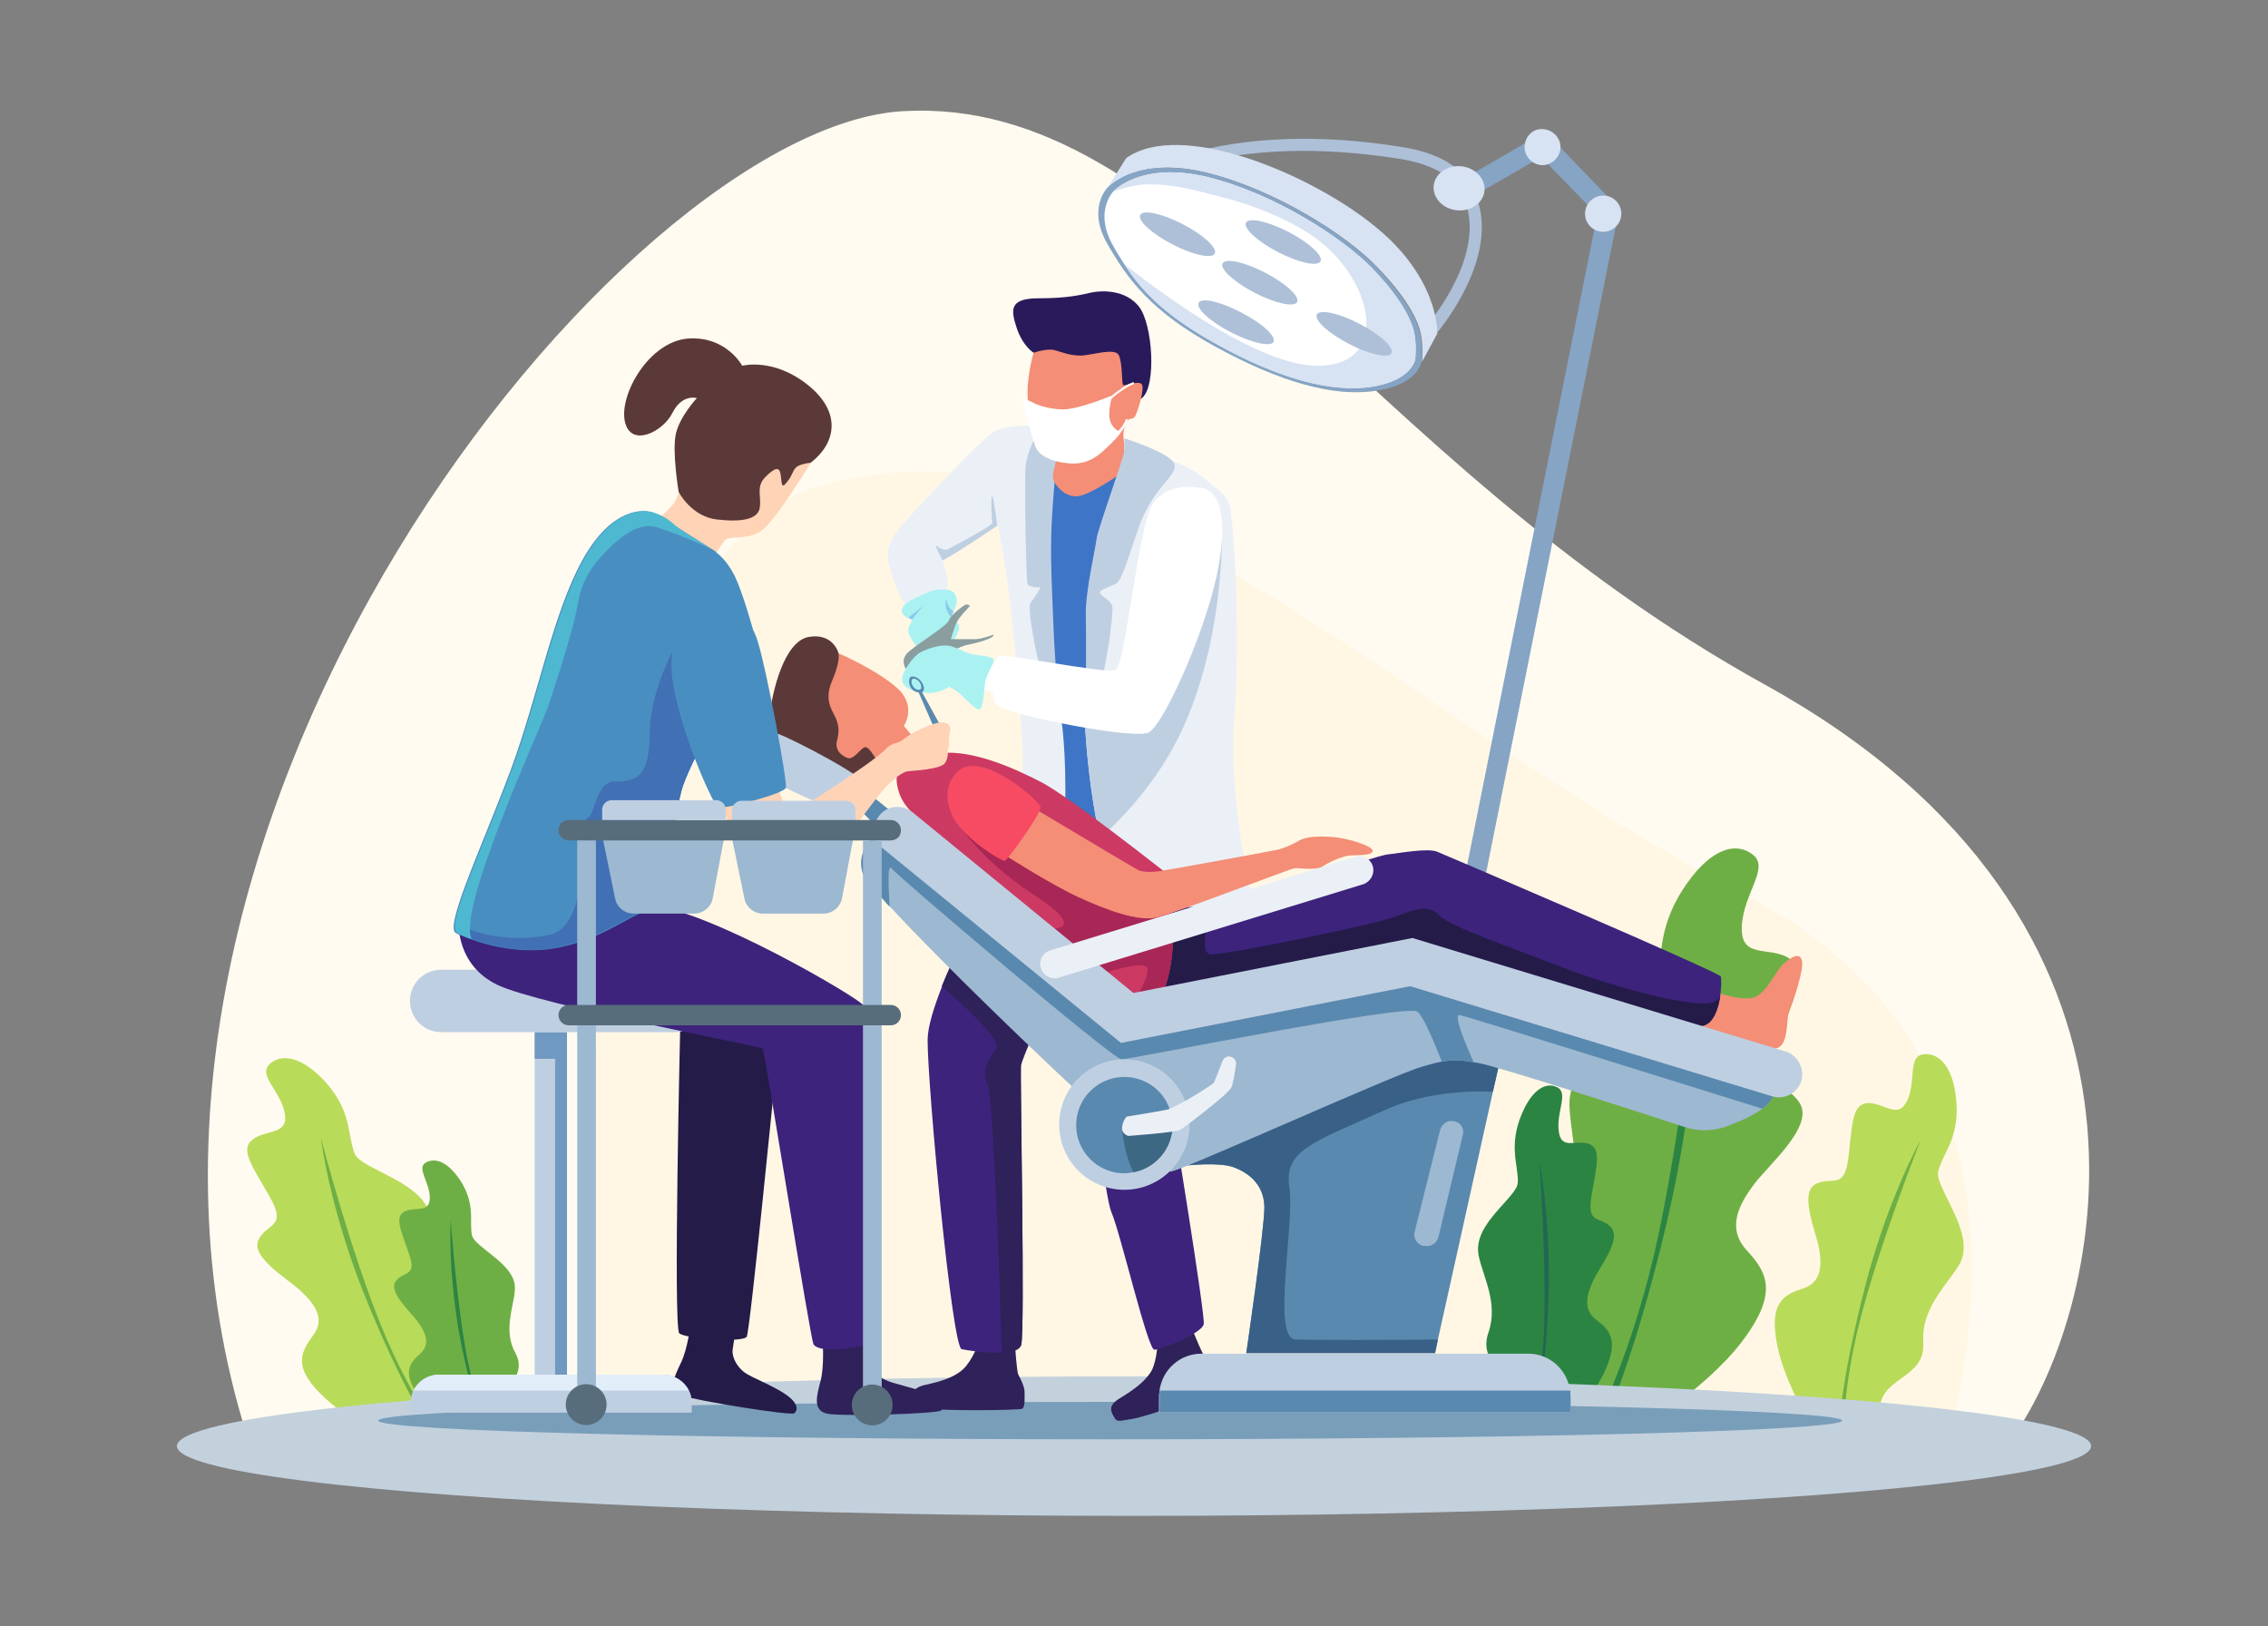 <?xml version="1.0" encoding="utf-8"?>
<!-- Generator: Adobe Illustrator 27.9.0, SVG Export Plug-In . SVG Version: 6.00 Build 0)  -->
<svg version="1.1" id="Layer_2_1_" xmlns="http://www.w3.org/2000/svg" xmlns:xlink="http://www.w3.org/1999/xlink" x="0px" y="0px"
	 viewBox="0 0 400 286.8" style="enable-background:new 0 0 400 286.8;" xml:space="preserve">
<rect x="0" y="0" width="400" height="286.8" fill="#808080" stroke="none"/>
<style type="text/css">
	.st0{fill:#FFFBF0;}
	.st1{opacity:0.57;fill:#FFF4D9;}
	.st2{fill:#B9DB5A;}
	.st3{fill:#6EAF45;}
	.st4{fill:#2C8443;}
	.st5{fill:#216854;}
	.st6{fill:#C3D1DD;}
	.st7{fill:#799EBA;}
	.st8{fill:#2F2159;}
	.st9{fill:#3D237C;}
	.st10{fill:#FFFFFF;}
	.st11{fill:#3E75C6;}
	.st12{fill:#EBF0F7;}
	.st13{fill:#BFCFE2;}
	.st14{fill:#291A5B;}
	.st15{fill:#F48E76;}
	.st16{fill:#AAF2F2;}
	.st17{fill:#8CC9EA;}
	.st18{fill:#8A9EA0;}
	.st19{fill:#ADC0D8;}
	.st20{fill:#86A4C4;}
	.st21{fill:#D7E2F2;}
	.st22{fill:#5A89AF;}
	.st23{fill:#5B3939;}
	.st24{fill:#241B49;}
	.st25{fill:#CC3A63;}
	.st26{fill:#A82756;}
	.st27{fill:#396087;}
	.st28{fill:#9DB8D1;}
	.st29{fill:#3D6884;}
	.st30{fill:#F74B64;}
	.st31{fill:#7099C1;}
	.st32{fill:#FFD3B6;}
	.st33{fill:#498EC1;}
	.st34{fill:#4170B4;}
	.st35{fill:#4EB8D1;}
	.st36{fill:#E1EDF9;}
	.st37{fill:#576D7C;}
</style>
<g>
	<path class="st0" d="M311.4,120.8c-72.6-40.1-102.9-104-152.1-101.2C110.2,22.3,9.4,145.2,43.6,253.3h311.5
		C371.3,230.2,386.8,162.5,311.4,120.8z"/>
	<path class="st1" d="M308.3,158.1c-64.6-33.4-111.4-87.6-164.2-72.3c-39.9,11.6-41.7,116.8-40.3,167.5h240
		C350.1,229,354.9,182.2,308.3,158.1z"/>
	<g>
		<g>
			<g>
				<g>
					<path class="st2" d="M74.1,256.2c0,0-10.9-4.2-16.7-9.6c-5.9-5.4-4.4-8.1-2.2-11.1c2.3-3,0.2-5.6-2.1-7.8c-2.3-2.2-9-6-7.5-9.1
						c1.5-3,5.1-2.1,2-7.5c-3.1-5.5-5.4-8.4-3-10.2s6.4-0.7,5.6-4.7s-4.8-6.6-2.6-8.6s5.9-1.1,9.8,3.2c4,4.4,4,8.3,4.6,10.7
						c0.6,2.4,0.4,2.7,4.5,4.8c4.1,2.1,9,4.4,9.5,8.7s-1,10.6,3.1,15.6s-1.9,9.2,0.4,13.9C81.9,249.3,83.8,258,74.1,256.2z"/>
				</g>
			</g>
			<g>
				<g>
					<path class="st3" d="M56.6,200.7c0,0,5.3,20.2,10.8,33.5c5.5,13.4,11.8,21.1,11.8,21.1l-1.7-0.5c0,0-5.4-7.5-12.3-24.2
						C58.2,214,56.6,200.7,56.6,200.7z"/>
				</g>
			</g>
		</g>
		<g>
			<g>
				<g>
					<path class="st3" d="M84.2,255.2c0,0-6.8-4.3-10.1-8.7s-1.9-6.1,0-7.8c1.9-1.7,0.9-3.8-0.4-5.6c-1.3-1.8-5.3-5.3-3.9-7.2
						c1.5-1.9,3.8-0.7,2.3-4.9c-1.4-4.1-2.6-6.5-0.7-7.4c1.9-0.9,4.4,0.4,4.4-2.4c0-2.8-2.4-5.2-0.7-6.2c1.8-1,4.1,0,6.3,3.5
						c2.1,3.5,1.6,6.2,1.7,7.9c0.1,1.7-0.1,1.9,2.4,3.9c2.5,2,5.6,4.2,5.3,7.2c-0.2,3-2.1,7.1,0.1,11.1c2.2,4-2.5,6-1.6,9.5
						C90.4,251.5,90.5,257.7,84.2,255.2z"/>
				</g>
			</g>
			<g>
				<g>
					<path class="st4" d="M79.5,215.2c0,0,1,14.4,2.9,24.3c2,9.8,5.2,15.9,5.2,15.9l-1.1-0.5c0,0-2.7-5.8-5.2-18.1
						C78.9,224.4,79.5,215.2,79.5,215.2z"/>
				</g>
			</g>
		</g>
	</g>
	<g>
		<g>
			<g>
				<g>
					<path class="st3" d="M287.1,253.4c0,0,13.4-8,20.1-16.8c6.7-8.8,4.3-12.4,0.8-16.2c-3.5-3.9-1.3-8,1.3-11.5
						c2.6-3.5,10.7-10.3,8.1-14.4s-7.1-2-4-10.4s5.5-13.1,2-15.2c-3.5-2.1-8.5,0.3-8.2-5.6c0.3-5.9,5.1-10.4,1.8-12.7
						c-3.3-2.4-7.9-0.5-12.3,6.4s-3.7,12.6-4.1,16.1c-0.3,3.5,0,3.9-5,7.7c-5,3.8-11,7.9-10.8,14.2c0.2,6.3,3.3,15-1.2,22.9
						c-4.5,7.9,4.3,12.8,2.1,19.9C275.6,245.1,274.7,257.9,287.1,253.4z"/>
				</g>
			</g>
			<g>
				<g>
					<path class="st4" d="M299.6,171c0,0-3.2,29.8-7.8,49.9c-4.7,20.1-11.5,32.4-11.5,32.4l2.1-1c0,0,5.7-11.7,11.6-36.9
						S299.6,171,299.6,171z"/>
				</g>
			</g>
		</g>
		<g>
			<g>
				<g>
					<path class="st4" d="M273,254.5c0,0,6.9-6.3,9.8-12.2c2.9-6,1.1-7.8-1.3-9.6c-2.4-1.8-1.6-4.5-0.5-6.9c1.1-2.4,5.1-7.3,3.1-9.4
						c-1.9-2.1-4.3-0.3-3.4-5.6c0.9-5.3,1.8-8.3-0.5-9.1c-2.3-0.8-4.9,1.2-5.3-2.3s1.8-6.7-0.3-7.7c-2.1-1-4.6,0.6-6.4,5.2
						c-1.8,4.6-0.8,7.8-0.6,9.9c0.2,2.1,0.4,2.3-2.1,5.1c-2.5,2.8-5.5,5.9-4.7,9.6s3.5,8.4,1.7,13.5c-1.8,5.2,3.8,7,3.3,11.4
						C265.5,250.9,266.3,258.5,273,254.5z"/>
				</g>
			</g>
			<g>
				<g>
					<path class="st5" d="M271.5,204.8c0,0,1.3,17.8,0.8,30.1c-0.6,12.3-3.2,20.3-3.2,20.3l1.1-0.8c0,0,2-7.5,2.8-22.9
						S271.5,204.8,271.5,204.8z"/>
				</g>
			</g>
		</g>
		<g>
			<g>
				<g>
					<path class="st2" d="M320.8,253.7c0,0-6-9.2-7.4-16.7c-1.4-7.4,1.2-8.7,4.6-9.8c3.4-1.1,3.3-4.3,2.8-7.2
						c-0.6-3-3.5-9.7-0.6-11.2c2.9-1.5,5.1,1.2,5.8-4.7c0.7-5.9,0.6-9.5,3.5-9.6c2.9,0,5.3,3,6.9-0.5s0-7.8,2.9-8.1
						c2.8-0.3,5.2,2.4,5.7,8c0.6,5.6-1.6,8.7-2.5,10.8c-0.9,2.2-1.2,2.3,0.7,6.2c1.9,3.9,4.4,8.4,2.4,12c-2.1,3.6-6.8,7.7-6.4,13.8
						c0.4,6.2-6.7,6-7.6,11C330.6,252.7,327.2,260.5,320.8,253.7z"/>
				</g>
			</g>
			<g>
				<g>
					<path class="st3" d="M338.7,201.1c0,0-7.3,18.5-10.7,31.9c-3.4,13.4-2.9,22.9-2.9,22.9l-1-1.3c0,0,0.1-8.8,4.3-25.6
						C332.4,212.3,338.7,201.1,338.7,201.1z"/>
				</g>
			</g>
		</g>
	</g>
	<ellipse class="st6" cx="200" cy="255" rx="168.8" ry="12.3"/>
	<ellipse class="st7" cx="195.8" cy="250.5" rx="129.1" ry="3.3"/>
	<g>
		<g>
			<g>
				<path class="st8" d="M210.4,234.7c0,0,1.8,4.5,2.3,4.9c0.4,0.5,1.7,1.5,2,2.6c0.4,1.1,0.9,2.5,0.5,2.8
					c-0.4,0.4-12.9,4.8-15.5,5.2c-2.5,0.4-2.7,0.6-3.2-0.3s-1.3-2,1.1-3.4c2.3-1.4,4.4-2.9,5.5-4.8c1-1.9,1.1-5.4,1.1-5.4
					L210.4,234.7z"/>
			</g>
		</g>
		<g>
			<path class="st8" d="M179,237c0,0,0.3,4.8,0.6,5.4c0.3,0.6,1.1,2,1.1,3.1c0,1.1,0.1,2.6-0.4,2.9s-13.8,0.4-16.3,0
				c-2.5-0.4-2.8-0.3-2.9-1.3c-0.1-1-0.6-2.3,2.1-2.9c2.7-0.6,5.1-1.3,6.7-2.8c1.6-1.5,2.8-4.8,2.8-4.8L179,237z"/>
		</g>
		<g>
			<path class="st9" d="M206.8,196.5c0,0,5.8,35.5,5.5,37c-0.3,1.6-7.5,4.5-8.7,4.5s-5.9-20.3-7.6-24.3c-1.7-4-6.2-48.1-6.2-48.1
				s-1.9,4.1-4,8.7c-2.6,5.7-5.5,12.4-5.7,13.5c-0.2,2.1,0.7,46.9,0,49.3c-0.3,0.9-1.7,1.3-3.4,1.4c-2.7,0.2-6.1-0.4-7.1-0.6
				c-1.7-0.4-6-46.2-6-54.5c0-2.3,1.1-5.8,2.6-9.6c1.9-4.7,4.5-10,6.7-14.2c2.4-4.6,4.4-8,4.4-8l35.7,4.7c0,0-2.5,7.7-3,11.4
				C209.3,171.7,206.8,196.5,206.8,196.5z"/>
		</g>
		<g>
			<path class="st8" d="M180.1,237.2c-0.3,0.9-1.7,1.3-3.4,1.4c-0.4-12.8-1.5-44.9-2.5-47.3c-1.2-2.9,0.3-4.4,1.5-6.5
				c0.9-1.5-5.8-7.6-9.6-10.9c1.9-4.7,4.5-10,6.7-14.2c3.8,1.2,7.5,6.2,9.2,7.8c1.6,1.5,2.8,4,3.7,6.8c-2.6,5.7-5.5,12.4-5.7,13.5
				C179.9,189.9,180.8,234.8,180.1,237.2z"/>
		</g>
		<path class="st10" d="M173.5,116.3l3.4,0.4c0,0-0.7,5.2-0.7,5.4s-3.1-0.4-4.2-0.9S173.5,116.3,173.5,116.3z"/>
		<g>
			<path class="st11" d="M183.5,142.3c0,0,9,6.5,13,4.5c4-2,4.8-52.3,5-55.2c0.2-2.9,0.3-10.8-4-10.9c-4.3-0.1-11.2-0.6-14.1,3.2
				C180.7,87.6,183.5,142.3,183.5,142.3z"/>
		</g>
		<path class="st12" d="M183.4,75c0,0-5.8-0.1-7.9,1s-12.6,12.4-14.8,14.8c-2.1,2.3-4.5,4.8-4.1,7.8s2.8,8.2,3.2,8.2
			c0.4,0.1,2.7-1.7,3.8-2s3.3-0.7,3.5-1.1c0.2-0.5-0.2-2.6-0.3-3.1c-0.1-0.4-0.6-1.9-0.6-1.9s7.7-4.6,8.2-5.1c0.6-0.5,1.6-1,1.6-1
			s1.8,9.1,2.5,17c0.8,7.9,1.7,16.7,1.9,24s-4.3,28.1-2.9,28.9c1.4,0.8,7,1.4,7.8,0.5c0.8-0.9,2.6-14.3,2.6-23.6
			c0-9.3-0.9-13.7-0.9-13.7s-3.2-13.7-2.7-17.5s0-27.5,0-27.5L183.4,75z"/>
		<path class="st13" d="M186.3,81.7c0,0-0.8,7.8-0.9,13s0.1,8.1,0.4,15.8s1.2,15.9,1.2,15.9s-2.7-4.4-3.8-9.4
			c-1.1-4.9-2-10.1-1.4-10.8c0.6-0.7,1.8-2.6,1.7-2.6s-2.2,0-2.3-0.7c-0.2-0.7-0.6-18.1-0.3-20.8c0.3-2.6,2-5.7,2-5.7
			S186.6,78.3,186.3,81.7z"/>
		<g>
			<path class="st14" d="M182.3,62.2c0,0-1.9-1.1-3-4.4c-1.1-3.3-1.2-5.2,3.9-5.2s7.4-0.6,9.2-1c1.8-0.4,6.1-0.6,8.5,2.5
				c2.4,3.1,3.1,14,0.5,16.1C198.7,72.3,182.3,62.2,182.3,62.2z"/>
		</g>
		<path class="st15" d="M181.4,71.5c0,0-0.4-1.9,0-4.9s0.9-4.4,0.9-4.4s2.6-0.9,3.9-0.4c1.4,0.4,2.5,0.9,4.5,0.9
			c2-0.1,5.9-1.4,6.6-0.1c0.7,1.3,0.5,5.2,0.8,5.3c0.3,0.2,2.8-0.9,3.3-0.1c0.5,0.9-0.8,4.9-1.2,5.6s-1.1,0.2-1.3,0.8
			c-0.2,0.6-1,1.2-0.7,3.5c0.4,2.3-0.4,5.7-0.4,5.7s-5.3,3.8-7.7,4.1c-2.4,0.3-4.4-2.3-4.4-3.4c-0.1-1,0.9-2.8,0.7-5.6
			S181.4,71.5,181.4,71.5z"/>
		<g>
			<g>
				<path class="st10" d="M195.3,71c0,0-0.1,0-0.1,0c-0.1-0.1-0.1-0.2,0-0.3c0,0,0.8-1,2.3-2c1.5-1.1,2.2-1.2,2.3-1.3
					c0.1,0,0.2,0,0.2,0.2c0,0.1,0,0.2-0.2,0.2c0,0-0.7,0.2-2.1,1.2c-1.5,1-2.2,1.9-2.2,2C195.4,70.9,195.4,71,195.3,71z"/>
			</g>
			<g>
				<path class="st10" d="M196.9,76.9c-0.1,0-0.1,0-0.2-0.1c-0.1-0.1,0-0.2,0-0.3c0,0,0.6-0.5,1.2-1.3c0.5-0.8,0.6-1.1,0.6-1.1
					c0-0.1,0.1-0.2,0.2-0.2c0.1,0,0.2,0.1,0.2,0.2c0,0,0,0.4-0.6,1.3c-0.6,0.9-1.2,1.4-1.3,1.4C197,76.9,197,76.9,196.9,76.9z"/>
			</g>
		</g>
		<path class="st12" d="M221.1,159.4l-23.2,1.1c0,0-2-4.4-3.9-12.7c-1.1-5-2.1-11.4-2.6-19.2c0,0,0.3-1.9,0.7-4.5
			c0.6-4.3,1.5-10.4,1.3-12c-0.3-2.6-2.1-9.1,1-12.5c3-3.5,10.4-18.9,10.4-18.9s4.1,0.8,7.5,3.6c3.4,2.8,4,2.9,4.6,5
			c0.6,2.1,2,21.8,0.8,37.1S221.1,159.4,221.1,159.4z"/>
		<path class="st13" d="M198.3,77.3c0,0,8.8,2.7,8.9,4.8c0.1,2.1-4.1,4.1-6.5,11.3s-3,8.7-3.6,9.3c-0.6,0.6-3.2,1.2-3.1,1.8
			c0.1,0.6,2.1,1.4,2.2,2.6c0.1,1.2-0.6,7.5-1.9,12.9c-1.3,5.4-2.8,8.8-2.8,8.8s0.1-16.4,0-20.4c-0.1-4,1.7-11.7,1.9-13.4
			c0.2-1.7,4.9-14.6,4.9-15.5S198.3,77.3,198.3,77.3z"/>
		<path class="st13" d="M209.5,126.4c-4.2,10.3-11.2,17.6-15.5,21.4c-1.1-5-2.1-11.4-2.6-19.2c0,0,0.3-1.9,0.7-4.5
			c0.3-0.1,0.7-0.1,1-0.2c5.3-1,14.7-10.4,15.4-11.8c0.7-1.4,7-18.5,7-18.5S216,110.7,209.5,126.4z"/>
		<path class="st10" d="M211.3,86c0,0-5.2-1.1-7.9,2.7s-4.9,28.9-6.7,29.5s-20.7-3.2-20.8-2.5c-0.1,0.7-1.9,7.1,0,8.7
			c1.9,1.6,24.4,6.2,26.8,4.7c2.3-1.5,7.9-13.3,10.9-23.7S216.4,86,211.3,86z"/>
		<g>
			<path class="st10" d="M182.6,71.2c0,0-1.9-1.1-2.1-0.6c-0.3,0.5,1.5,6.4,2.1,8.1c0.6,1.7,2.9,2.6,5,2.9s4.4,0.3,7-2.1
				c2.6-2.4,3.3-3.4,3-3.4s-1.6-0.6-1.9-2.3s0.6-4.1,0.3-4s-5.8,2.4-8.6,2.4C184.5,72.1,182.6,71.2,182.6,71.2z"/>
		</g>
		<path class="st13" d="M166.2,98.8c0,0-1.6-3.1-1.1-2.6c0.6,0.5,1.7,1,2.2,0.6c0.6-0.4,7.8-4.1,7.7-4.6c-0.1-0.5-0.3-5.1,0-4.7
			c0.3,0.4,0.9,5.2,0.9,5.2S167.3,98.5,166.2,98.8z"/>
		<path class="st16" d="M167.6,113.9c-0.6,0.9-2,0.7-3.5,1.1c-1.5,0.4-2.4-0.9-3.4-2.4c-1-1.5-0.3-2.3,0.1-3c0-0.1,0.1-0.2,0-0.2
			c0-0.2-0.3-0.2-0.6-0.4c-0.3-0.1-0.7-0.3-1-0.8c-0.7-1,1-2.1,1-2.1c0.4-0.3,4.2-2.1,5-2.1s2.7-0.4,3.3,0.9c0.6,1.2,0,2.2-0.4,3
			c0,0.1-0.1,0.1-0.1,0.2c-0.2,0.4-0.2,0.6,0,0.9c0.2,0.2,0.5,0.5,0.9,0.9C169.8,110.8,168.1,112.9,167.6,113.9z"/>
		<g>
			<path class="st17" d="M163.6,106.2c-0.4,0.4-1.5,1.3-1.9,2c-0.2,0.3-0.6,0.7-0.9,1.1c0-0.2-0.3-0.2-0.6-0.4
				C161.2,108.1,163.1,106.7,163.6,106.2z"/>
			<path class="st17" d="M168.1,108.9c-0.2-0.1-0.4-0.2-0.6-0.4c-1-1.1-0.7-2.9-0.7-2.9s0.5,1.9,1.4,2.2c0,0.1-0.1,0.1-0.1,0.2
				C167.8,108.5,167.9,108.7,168.1,108.9z"/>
		</g>
		<g>
			<path class="st18" d="M160.2,118.5c0,0-2-1.9,0.2-3.7s6.7-4.5,7-5.5c0.3-0.9,2.7-2.7,3-2.7c0.3,0,0.7,0.1,0.6,0.3
				c-0.1,0.2-1.9,1.9-2.4,3.1c-0.5,1.3-0.9,2.7-0.9,2.7s1.9,0,3.9,0c2,0.1,4.1-1.2,3.6-0.6c-0.4,0.7-3.9,1.5-5,1.7
				C169.1,114.1,160.2,118.5,160.2,118.5z"/>
		</g>
		<path class="st16" d="M171.5,115.4c0,0,3.8,0.3,3.8,1c0,0.7-1.4,2.5-1.6,4.2c-0.2,1.8-0.3,4.6-1.1,4.5c-0.8-0.1-2.8-2.4-3.6-3
			c-0.8-0.6-1.6-1-1.6-1s-1.6,1.2-3.8,1.1c-2.2-0.1-4.4-0.8-4.5-2.3c-0.1-1.5,2.1-4.2,3.1-4.8c1.1-0.6,3.9-1.7,5.7-1.1
			S171.1,115.4,171.5,115.4z"/>
	</g>
	<g>
		<path class="st19" d="M253.6,58.5c2.8-3.5,11.4-15.6,6-25.5c-2.1-3.8-6.1-6.1-12.5-7.1c-14.3-2.3-27.1-1.8-38.1,1.3l0.6,2
			c10.7-3,23.2-3.4,37.2-1.2c5.6,0.9,9.2,2.9,10.9,6c4.8,8.7-3.2,19.9-5.8,23.1L253.6,58.5z"/>
		<polygon class="st20" points="261.8,155.4 285.6,36.8 272.5,23.2 259.4,30.8 261.2,33.8 271.8,27.7 281.7,37.9 258.3,154.8 		"/>
		
			<ellipse transform="matrix(9.588143e-02 -0.995 0.995 9.588143e-02 218.222 315.462)" class="st21" cx="282.8" cy="37.6" rx="3.2" ry="3.2"/>
		<path class="st21" d="M268.9,25.6c-0.2,1.7,1.1,3.3,2.8,3.5c1.7,0.2,3.3-1.1,3.5-2.8c0.2-1.7-1.1-3.3-2.8-3.5
			C270.6,22.5,269.1,23.8,268.9,25.6z"/>
		
			<ellipse transform="matrix(0.102 -0.995 0.995 0.102 198.056 285.829)" class="st21" cx="257.3" cy="33.2" rx="3.9" ry="4.5"/>
		<path class="st21" d="M195.3,33.2C195.3,33.2,195.4,33.1,195.3,33.2c0.8-0.9,5.9-5.5,17.3-2.8c12.4,3,25,11.2,30.1,16.5
			c5.2,5.3,7.2,9.2,7.8,11.6c0.6,2.3,0.3,5.3,0.3,5.3s0,0,0,0l2.7-5c0,0,0.4-9.6-10.9-18.8c-11.3-9.3-34.4-19-44-12.1L195.3,33.2z"
			/>
		<path class="st20" d="M195.3,43c3.6,6.3,7.7,11.9,19,18.1c11.3,6.2,20.9,9,28.4,7.8c7.5-1.1,8-5.1,8-5.1s0.3-3-0.3-5.3
			c-0.6-2.3-2.6-6.2-7.8-11.6c-5.2-5.3-17.7-13.6-30.1-16.5c-11.4-2.7-16.4,1.9-17.2,2.7c0,0-0.1,0.1-0.1,0.1c0,0,0,0,0,0
			C195.3,33.2,191.7,36.7,195.3,43z"/>
		<path class="st10" d="M196.3,43.3c0.6,1.1,1.3,2.2,2,3.3c3.1,4.8,7.4,9.2,16.3,14.1c10.8,6,20.1,8.6,27.3,7.5
			c7.2-1.1,7.7-4.9,7.7-4.9s0.3-2.9-0.3-5.1c-0.6-2.2-2.5-6-7.5-11.1c-5-5.1-17-13-28.9-15.9c-10.9-2.6-15.8,1.8-16.5,2.5
			c0,0-0.1,0.1-0.1,0.1c0,0,0,0,0,0c0,0,0,0,0,0C196.1,34.1,193,37.5,196.3,43.3z"/>
		<path class="st21" d="M198.3,46.6c3.1,4.8,7.4,9.2,16.3,14.1c10.8,6,20.1,8.6,27.3,7.5c7.2-1.1,7.7-4.9,7.7-4.9s0.3-2.9-0.3-5.1
			c-0.6-2.2-2.5-6-7.5-11.1c-5-5.1-17-13-28.9-15.9c-10.9-2.6-15.8,1.8-16.5,2.5c0,0-0.1,0.1-0.1,0.1c0,0,0,0,0,0
			c1.6-0.6,3.1-1,4.8-1.2c0.6-0.1,1.3-0.1,1.9-0.1c3.9,0,7.7,1,11.5,2c5.7,1.4,11.4,3.5,16.4,6.7c11.3,7.3,15,23.5,1.2,23.3
			C222.3,64.3,206.7,53.2,198.3,46.6z"/>
		<g>
			
				<ellipse transform="matrix(0.46 -0.888 0.888 0.46 84.259 224.075)" class="st19" cx="226.4" cy="42.7" rx="2" ry="7.4"/>
			
				<ellipse transform="matrix(0.46 -0.888 0.888 0.46 75.623 224.296)" class="st19" cx="222.3" cy="49.9" rx="2" ry="7.4"/>
			<ellipse transform="matrix(0.46 -0.888 0.888 0.46 75.367 206.699)" class="st19" cx="207.7" cy="41.4" rx="2" ry="7.4"/>
			<path class="st19" d="M211.4,53.4c-0.5,1,2,3.3,5.7,5.2c3.7,1.9,7,2.6,7.5,1.7c0.5-1-2-3.3-5.7-5.2
				C215.3,53.2,211.9,52.4,211.4,53.4z"/>
			<ellipse transform="matrix(0.46 -0.888 0.888 0.46 76.539 243.864)" class="st19" cx="238.9" cy="59" rx="2" ry="7.4"/>
		</g>
	</g>
	<g>
		<polygon class="st22" points="149.6,140.7 155.6,146.8 158.2,143.9 152.2,139.1 		"/>
		<g>
			<path class="st23" d="M147.9,115.2c0,0-0.9-3.6-5.2-2.9c-4.4,0.7-6.5,9.6-7,14.1c-0.6,4.6,10,13.1,15.5,12.6
				c5.4-0.5,6.5-4.8,6.5-4.8L147.9,115.2z"/>
		</g>
		<path class="st15" d="M147.9,115.2c0,0,6.7,2.9,10.3,6.1c3.6,3.2,1.2,6.7,1.2,6.7s1.3,1.6,2.3,2.6c1,1,3.7,2.7,3.7,2.7l-5.6,4.4
			c0,0-4.1-2-4.8-3c-0.7-1.1-1.8-3.3-2.6-2.9c-0.8,0.4-1.8,2.1-2.8,1.9c-1-0.3-2.4-1.3-2-3c0.4-1.6,0.5-2.8-0.5-4.7
			c-1-1.8-1.3-3.2-0.6-5.3C147.4,118.6,148.1,116.5,147.9,115.2z"/>
		<path class="st15" d="M302.2,174.8c0,0,4.8,1.8,7.1,1.1c2.3-0.7,4-5,5.3-6c1.3-1.1,2.8-2.1,3.2-0.5c0.4,1.6-1.6,7.4-2.2,8.7
			c-0.7,1.4,0.1,6.7-2.7,6.8c-2.8,0.1-13.5-3.2-14.1-3.9S302.2,174.8,302.2,174.8z"/>
		<g>
			<path class="st9" d="M303.4,175.5c-0.3,2.3-1.2,5.1-3.2,5.4c-3.3,0.6-52.3-12.6-55.8-12.1c-3.4,0.5-43.8,11.3-44.2,7.8
				c-0.4-3.5,4.8-14.1,6.6-14.1c0,0,2.7-0.9,6.7-2.2c10.3-3.3,29.2-9.3,31-9.6c2.5-0.3,7.4-1.2,9-0.5c1.7,0.7,49.7,21.2,50,22
				C303.6,172.7,303.6,174,303.4,175.5z"/>
		</g>
		<g>
			<path class="st24" d="M303.4,175.5c-0.3,2.3-1.2,5.1-3.2,5.4c-3.3,0.6-52.3-12.6-55.8-12.1c-3.4,0.5-43.8,11.3-44.2,7.8
				c-0.4-3.5,4.8-14.1,6.6-14.1c0,0,2.7-0.9,6.7-2.2c0,0.1,0,0.2,0.1,0.3c0,0-2.5,7.6,0,7.7c2.5,0.1,28.6-5.2,32.3-6.6
				c3.7-1.4,6-2.3,7.9-0.3c1.9,2,13.1,5.8,21.8,9.2c8.7,3.4,25.1,7.9,27.1,5.8C302.9,176.4,303.2,176,303.4,175.5z"/>
		</g>
		<g>
			<path class="st25" d="M206.9,164.1c0.1,7.4-2,11.9-2.6,12.4c-0.4,0.3-2.3,0.4-4.2-0.2c-0.8-0.2-1.5-0.5-2.2-1
				c-0.5-0.3-2-1.6-4.2-3.4c-2.5-2.1-5.8-5.1-9.3-8.1c-8.5-7.5-17.9-15.9-17.9-15.9s-6.2-3.9-7.7-7.5c-1.5-3.7,0-5.3,0-5.3
				s1.4-1.6,7-2.3c5.7-0.6,12.8,2.5,18,5.2c5.2,2.8,20.9,15.2,21.3,15.5c0.3,0.2,1.1,2,1.5,6.3C206.8,161.1,206.9,162.5,206.9,164.1
				z"/>
		</g>
		<g>
			<path class="st26" d="M206.9,164.1c0.1,7.4-2,11.9-2.6,12.4c-0.4,0.3-2.3,0.4-4.2-0.2c1.2-1.8,2.3-4,2.3-5.4c0-1.4-4.4-0.4-8.7,1
				c-2.5-2.1-5.8-5.1-9.3-8.1c2.2,0.1,6.9-0.2-1.9-5.9c-11-7.1-15-14.9-15-14.9s19,6.6,24.5,10.6c3.6,2.6,10.3,4.9,14.6,6.2
				C206.8,161.1,206.9,162.5,206.9,164.1z"/>
		</g>
		<path class="st22" d="M264.5,187.2l-1.2,5.3l-9.7,43.7l-0.5,2.4h-33.3c0,0,3.2-21.7,3.2-25.8c-0.1-4.1-3-6.1-5.5-7
			c-2.6-0.9-8-0.3-8-0.3s21.6-13.2,35.5-18.3C258.8,182.1,264.5,187.2,264.5,187.2z"/>
		<path class="st27" d="M264.5,187.2l-1.2,5.3c-5.3-0.2-12.7,0.3-19.4,3.4c-12.2,5.5-17.5,6.9-16.5,13.4c1,6.4-3.2,26.7,1.1,26.9
			c3,0.1,17,0.1,25.1,0l-0.5,2.4h-33.3c0,0,3.2-21.7,3.2-25.8c-0.1-4.1-3-6.1-5.5-7c-2.6-0.9-8-0.3-8-0.3s21.6-13.2,35.5-18.3
			C258.8,182.1,264.5,187.2,264.5,187.2z"/>
		<path class="st28" d="M312.9,192.9c-0.3,1-1.1,1.9-2.1,2.6c-1.8,1.4-4.4,2.4-6.5,3.2c-2.4,0.8-4.9,0.8-7.3,0
			c-8.8-2.9-32.1-10.4-36-11.2c-0.4-0.1-0.7-0.1-1.1-0.2c-2.4-0.4-3.9-0.4-5.6-0.1c-1.1,0.2-2.2,0.5-3.8,1
			c-4.4,1.2-41.8,18.1-44,18.4c-1.8,0.3-36.7-32.8-49.6-46.8c-2.7-3-4.5-5.1-4.7-5.8c-1.5-4.4,2.8-7.6,2.8-7.6l41.8,32.6l51.5-8.1
			C248.3,170.9,314.4,188.3,312.9,192.9z"/>
		<path class="st22" d="M312.9,192.9c-0.3,1-1.1,1.9-2.1,2.6c-14.8-4.6-51.5-16.1-53.3-16.5c-1.2-0.2,0.6,4.2,2.4,8.3
			c-2.4-0.4-3.9-0.4-5.6-0.1c-1.5-3.8-3.3-8-4.3-8.8c-1.8-1.5-50.7,8.4-52.2,8.4s-39.5-32.3-40.6-33.7c-0.7-0.8-0.5,3.3-0.3,6.8
			c-2.7-3-4.5-5.1-4.7-5.8c-1.5-4.4,2.8-7.6,2.8-7.6l41.8,32.6l51.5-8.1C248.3,170.9,314.4,188.3,312.9,192.9z"/>
		<path class="st13" d="M314.9,185.4l-65.8-20l-49.2,9.7l-39-31.9c-1.8-1.4-4.4-1.2-5.8,0.6c-1.4,1.8-1.2,4.4,0.6,5.8l42,34.3l51-10
			l63.8,19.4c0.4,0.1,0.8,0.2,1.2,0.2c1.8,0,3.4-1.1,4-2.9C318.3,188.4,317.1,186.1,314.9,185.4z"/>
		<path class="st12" d="M242.1,152.7c-0.4-1.3-1.8-2.1-3.1-1.6l-53.8,16.5c-1.3,0.4-2.1,1.8-1.6,3.1c0.3,1.1,1.3,1.8,2.4,1.8
			c0.2,0,0.5,0,0.7-0.1l53.8-16.5C241.8,155.4,242.5,154,242.1,152.7z"/>
		<circle class="st13" cx="198.3" cy="198.3" r="11.5"/>
		<path class="st22" d="M206.8,198.4c0,4.1-3,7.6-6.9,8.3c-0.5,0.1-1.1,0.2-1.6,0.2c-4.7,0-8.5-3.8-8.5-8.5c0-4.7,3.8-8.5,8.5-8.5
			c4.3,0,7.9,3.2,8.4,7.4C206.7,197.6,206.8,198,206.8,198.4z"/>
		<path class="st29" d="M206.8,198.4c0,4.1-3,7.6-6.9,8.3c-1.8-3.5-2-7.9-2-7.9s4.4-1.1,7.9-1.4c0.3,0,0.6,0,0.9,0
			C206.7,197.6,206.8,198,206.8,198.4z"/>
		<path class="st12" d="M198.7,196.9c0,0-0.7,0.7-0.8,1.9s1.1,1.5,1.1,1.5s8.5-0.6,9.2-1.1c0.8-0.5,8.5-6.3,9-7.5
			c0.3-0.7,0.6-2.7,0.8-4c0.1-0.7-0.4-1.3-1.1-1.4l0,0c-0.6-0.1-1.1,0.3-1.3,0.8c-0.5,1.3-1.3,3.4-1.5,3.8c-0.4,0.5-6.8,4.5-8.4,4.8
			C204.2,196,198.7,196.9,198.7,196.9z"/>
		<path class="st13" d="M276.9,245.2c-0.5-3.7-3.6-6.5-7.4-6.5h-57.6c-3.8,0-6.9,2.8-7.4,6.5c0,0.3-0.1,0.6-0.1,1v2.8H277v-2.8
			C277,245.9,276.9,245.5,276.9,245.2z"/>
		<path class="st22" d="M277,246.2v2.8h-72.5v-2.8c0-0.3,0-0.7,0.1-1h72.4C276.9,245.5,277,245.9,277,246.2z"/>
		<path class="st28" d="M258,200.1l-4.3,18c-0.3,1.1-1.3,1.8-2.4,1.6l-0.2,0c-1.2-0.2-1.9-1.4-1.6-2.5l4.5-18c0.3-1,1.3-1.7,2.3-1.5
			h0C257.5,197.8,258.3,198.9,258,200.1z"/>
		<path class="st15" d="M176.8,150.5c0,0,8.2,5.3,13.4,7.7c5.2,2.4,10.6,4.3,13.7,3.6c3.2-0.7,23.6-8.6,24.4-8.7
			c0.8-0.1,3.8,0.5,5.1-0.4c1.4-0.9,3.2-1.6,4.3-1.8s4.2,0.1,4.4-0.8c0.2-0.9-4.7-2.4-7.1-2.5c-2.4-0.2-4.8-0.1-6,0.7
			c-1.2,0.7-2.7,1.3-3.5,1.5s-18.9,3.5-20.9,3.8c-2,0.3-3.3,0.1-3.9-0.2s-18.2-10.8-18.2-10.8L176.8,150.5z"/>
		<g>
			<path class="st30" d="M168.5,136.5c0,0-2.4,2.2-0.9,6.5c1.4,4.4,9.1,8.9,9.6,8.8s6.5-8.4,6.3-9.5
				C183.3,141.1,172.3,131.5,168.5,136.5z"/>
		</g>
		<path class="st13" d="M134,135.8c0,0,1-7.1,3.2-6.4c2.2,0.7,16.6,8.1,16.3,9.8s-3.5,4.2-4.2,4.3
			C148.5,143.5,133.7,137.3,134,135.8z"/>
	</g>
	<g>
		<g>
			<g>
				<path class="st24" d="M121.8,233.5c0,0-0.5,4.3-1.7,6.8s-2.4,4.9,0.2,5.8c2.6,0.9,19.2,3.6,19.8,3.1c0.6-0.5,0.8-1.7-1.5-3.3
					c-2.3-1.6-6.1-3-7.3-3.9c-1.2-0.9-2.2-2.5-2.1-3.9c0.2-1.5,0.6-4,0.6-4L121.8,233.5z"/>
			</g>
		</g>
		<g>
			<path class="st24" d="M120,179.6c0,0-1.3,54.5-0.2,55.5c1.1,1,11.3,1.7,11.9,0.6s5.1-46.7,5.1-46.7s0-6.4-4.1-8.2
				C128.7,179,120,179.6,120,179.6z"/>
		</g>
		<g>
			<path class="st8" d="M145.1,236.6c0,0,0.3,4.4-0.4,7s-1.4,5.2,1.3,5.7s19.5,0,20-0.6c0.5-0.7,0.5-1.8-2.1-2.9s-6.5-1.8-7.8-2.5
				c-1.3-0.6-2.7-2-2.8-3.5c-0.1-1.5-0.2-4-0.2-4L145.1,236.6z"/>
		</g>
		<rect x="94.3" y="182" class="st13" width="5.7" height="60.5"/>
		<polygon class="st31" points="100,182 100,242.5 97.9,242.5 97.9,186.7 94.3,186.7 94.3,182 		"/>
		<path class="st13" d="M119,171H77.8c-3,0-5.5,2.4-5.5,5.5v0c0,3,2.4,5.5,5.5,5.5H119c3,0,5.5-2.4,5.5-5.5v0
			C124.4,173.5,122,171,119,171z"/>
		<g>
			<path class="st9" d="M80.9,162.7c0,0-0.5,7.5,6.9,11s46.3,10.8,46.7,11.2s8.4,51.3,9,52.2c0.7,0.9,3.2,1.1,6.4,0.6
				c3.2-0.6,3.5,0,4-1.5s-0.5-57.5-1.7-59s-27.1-16.7-37.6-17.6C104.1,158.6,80.9,162.7,80.9,162.7z"/>
		</g>
		<g>
			<path class="st23" d="M119.7,86.8c0,0-1.2-7.2-0.5-10.3s3.7-6.3,3.7-6.3s-2.6-0.8-4.3,2.6c-1.7,3.4-7.4,6.2-8.4,1.5
				s4.2-14,11.1-14.6c6.8-0.5,9.6,4.8,9.6,4.8s5.5-1.5,11.6,3.4c6.1,4.9,4.8,10.3,0.6,13.6c-4.2,3.4-6,7.8-7.8,9.1
				c-1.8,1.2-8.9,3-10.6,2.6C122.9,92.9,119.7,86.8,119.7,86.8z"/>
		</g>
		<path class="st32" d="M115.4,92.2c0,0,2.5-2.2,3.4-3.4c0.8-1.2,0.9-2,0.9-2s2.3,4.3,6.7,4.8c4.4,0.5,7.3,0,7.6-2.1
			c0.3-2.1-0.7-3.7,1-5.4c1.8-1.8,2.5-1.8,2.7-0.3c0.2,1.5,0.1,2.5,1.1,1.2c1.1-1.3,1-2.3,1.9-2.8c0.9-0.5,2.3-0.6,2.3-0.6
			s-6.1,10-8.6,11.9c-2.5,1.9-5.8,0.8-6.6,1.8c-0.8,1-2.1,3.3-2.1,3.3L115.4,92.2z"/>
		<g>
			<path class="st33" d="M132.8,111l-4.5,10.8l-2.4,5.7c0,0-3.5,5.9-5.4,11c-1.9,5.2-2.6,21.4-5.9,22c-3.3,0.6-8,5-16.1,6.6
				c-6,1.2-12-0.2-15.5-1.5c-1.2-0.4-2.1-0.8-2.6-1.1c-0.5-0.3-0.5-1.3-0.1-2.9c1.2-5.1,6.2-16.2,9.8-25.9
				c4.7-12.7,7.4-27.5,12.6-36.9c5.2-9.4,10.7-8.9,12.1-8.5c1.4,0.4,2.5,1,3.7,2c1,0.8,5.3,3.4,7,4.5c0.4,0.2,0.7,0.4,0.7,0.5
				c0.3,0.3,1.9,1.3,3.4,4.3C131,104.5,132.8,111,132.8,111z"/>
		</g>
		<g>
			<path class="st34" d="M119,114.1c-0.9,1.7-4.3,8.4-4.4,15c-0.1,7.8-2.1,8.7-6.2,8.7c-2.1,0-2.9,2.4-3.6,4.3
				c-0.4,1.2-0.7,2.1-1.4,2.2c-0.2,0.4-0.2,2-0.3,3.6c-0.3,6-0.8,16-6.4,17c-1.6,0.3-3.3,0.5-5.1,0.5c-4.4,0-8.5-1-11.3-2.8
				c-0.3,1.6,0,1.8,0,1.8c0,0,0,0,0,0l0,0c0,0,0,0,0,0c0.5,0.3,1.4,0.7,2.6,1.1c2.6,0.9,6.5,2,10.8,2c1.6,0,3.2-0.1,4.8-0.5
				c8.1-1.7,12.8-6.1,16.1-6.6c3.3-0.6,4.1-16.8,5.9-22c1.9-5.2,5.4-11,5.4-11l2.1-5.1C124.7,119,120.1,115,119,114.1"/>
		</g>
		<g>
			<polygon class="st22" points="166.5,129.1 162.2,121.3 161.8,121.6 165.2,129.4 			"/>
			<path class="st22" d="M160.8,119.3c-0.9,0.1-0.6,2.9,1.5,2.8C163.8,122.1,162.5,119.1,160.8,119.3z"/>
			<path class="st16" d="M160.9,120.8c0.4,0.8,1,0.9,1.3,0.8c0.5-0.1,0.3-0.9-0.1-1.4s-1-0.6-1.1-0.5
				C160.7,119.8,160.7,120.4,160.9,120.8z"/>
		</g>
		<path class="st32" d="M127.2,141.5c0,0,3.7,12.6,7.9,14.2c4.2,1.6,7,0.6,9.3-1.8c2.3-2.4,9-11.8,11.1-14.3
			c2.2-2.5,3.8-3.5,4.6-3.6s5.9-0.3,6.6-1.5s0.4-2.1,0.4-2.1s0.3-0.9,0.3-1.3s-0.1-1-0.1-1s0.3-0.8,0.3-1.6c-0.1-0.8-0.8-1.4-2.4-1
			c-1.7,0.4-4,1.6-4.6,2c-0.6,0.3-1.6,1.3-2.5,1.5c-0.9,0.2-1.6,0.7-1.9,1.1s-2.7,2.3-4.8,3.7c-2.1,1.5-11.8,8-12.3,7.5
			c-0.5-0.6-1.8-4.1-1.8-4.1L127.2,141.5z"/>
		<g>
			<path class="st33" d="M125.7,106.8c0,0-7.2,2-7.3,10.2c-0.1,8.2,7.3,25.1,8.3,25.4s11.6-2.4,11.9-3.5c0.3-1.1-3.3-20.3-4.9-25.6
				C132.2,108.1,128.1,105.6,125.7,106.8z"/>
		</g>
		<g>
			<path class="st35" d="M125.5,96.8c0,0-8.2-3.7-10.5-4c-2.3-0.3-5,1.3-7.7,4c-2.8,2.8-4.7,5.4-5.4,9.7c-0.7,4.4-3.9,14-5.2,18
				c-1.4,4-16.2,36-13.5,41.1c-1.2-0.4-2.1-0.8-2.6-1.1c-0.5-0.3-0.5-1.3-0.1-2.9c1.2-5.1,6.2-16.2,9.8-25.9
				c4.7-12.7,7.4-27.5,12.6-36.9c5.2-9.4,10.7-8.9,12.1-8.5c1.4,0.4,2.5,1,3.7,2C119.4,93.1,123.7,95.7,125.5,96.8z"/>
		</g>
		<path class="st13" d="M121.5,245.2c-0.8-1.6-2.5-2.8-4.5-2.8H77.4c-1.9,0-3.6,1.1-4.5,2.8c-0.3,0.7-0.5,1.4-0.5,2.2v1.7H122v-1.7
			C122,246.6,121.9,245.9,121.5,245.2z"/>
		<path class="st36" d="M121.5,245.2H72.9c0.8-1.6,2.5-2.8,4.5-2.8h39.7C119,242.5,120.7,243.6,121.5,245.2z"/>
	</g>
	<g>
		<path class="st28" d="M106.3,147.8l2.2,10.7c0.3,1.5,1.7,2.6,3.2,2.6h10.7c1.6,0,3-1.1,3.3-2.7l2-10.6H106.3z"/>
		<path class="st28" d="M129.1,147.8l2.2,10.7c0.3,1.5,1.7,2.6,3.2,2.6h10.7c1.6,0,3-1.1,3.3-2.7l2-10.6H129.1z"/>
		<path class="st13" d="M149.2,141.2h-18.4c-0.9,0-1.7,0.7-1.7,1.7v1.8h21.8v-1.8C150.9,141.9,150.1,141.2,149.2,141.2z"/>
		<path class="st37" d="M157.1,144.6h-56.8c-0.5,0-0.9,0.2-1.3,0.5c-0.3,0.3-0.5,0.8-0.5,1.3c0,1,0.8,1.8,1.8,1.8h56.8
			c0.5,0,0.9-0.2,1.3-0.5c0.3-0.3,0.5-0.8,0.5-1.3C158.9,145.4,158.1,144.6,157.1,144.6z"/>
		<rect x="101.8" y="148.2" class="st28" width="3.3" height="96.6"/>
		
			<ellipse transform="matrix(0.23 -0.973 0.973 0.23 -161.336 291.439)" class="st37" cx="103.5" cy="247.6" rx="3.6" ry="3.6"/>
		<rect x="152.2" y="148.2" class="st28" width="3.3" height="96.6"/>
		
			<ellipse transform="matrix(0.23 -0.973 0.973 0.23 -122.48 340.536)" class="st37" cx="153.9" cy="247.6" rx="3.6" ry="3.6"/>
		<path class="st13" d="M128,144.6v-1.8c0-0.9-0.7-1.7-1.7-1.7h-18.4c-0.9,0-1.7,0.7-1.7,1.7v1.8H128z"/>
		<path class="st37" d="M157.1,177.2h-56.8c-1,0-1.8,0.8-1.8,1.8c0,1,0.8,1.8,1.8,1.8h56.8c1,0,1.8-0.8,1.8-1.8
			C158.9,178,158.1,177.2,157.1,177.2z"/>
	</g>
</g>
</svg>
